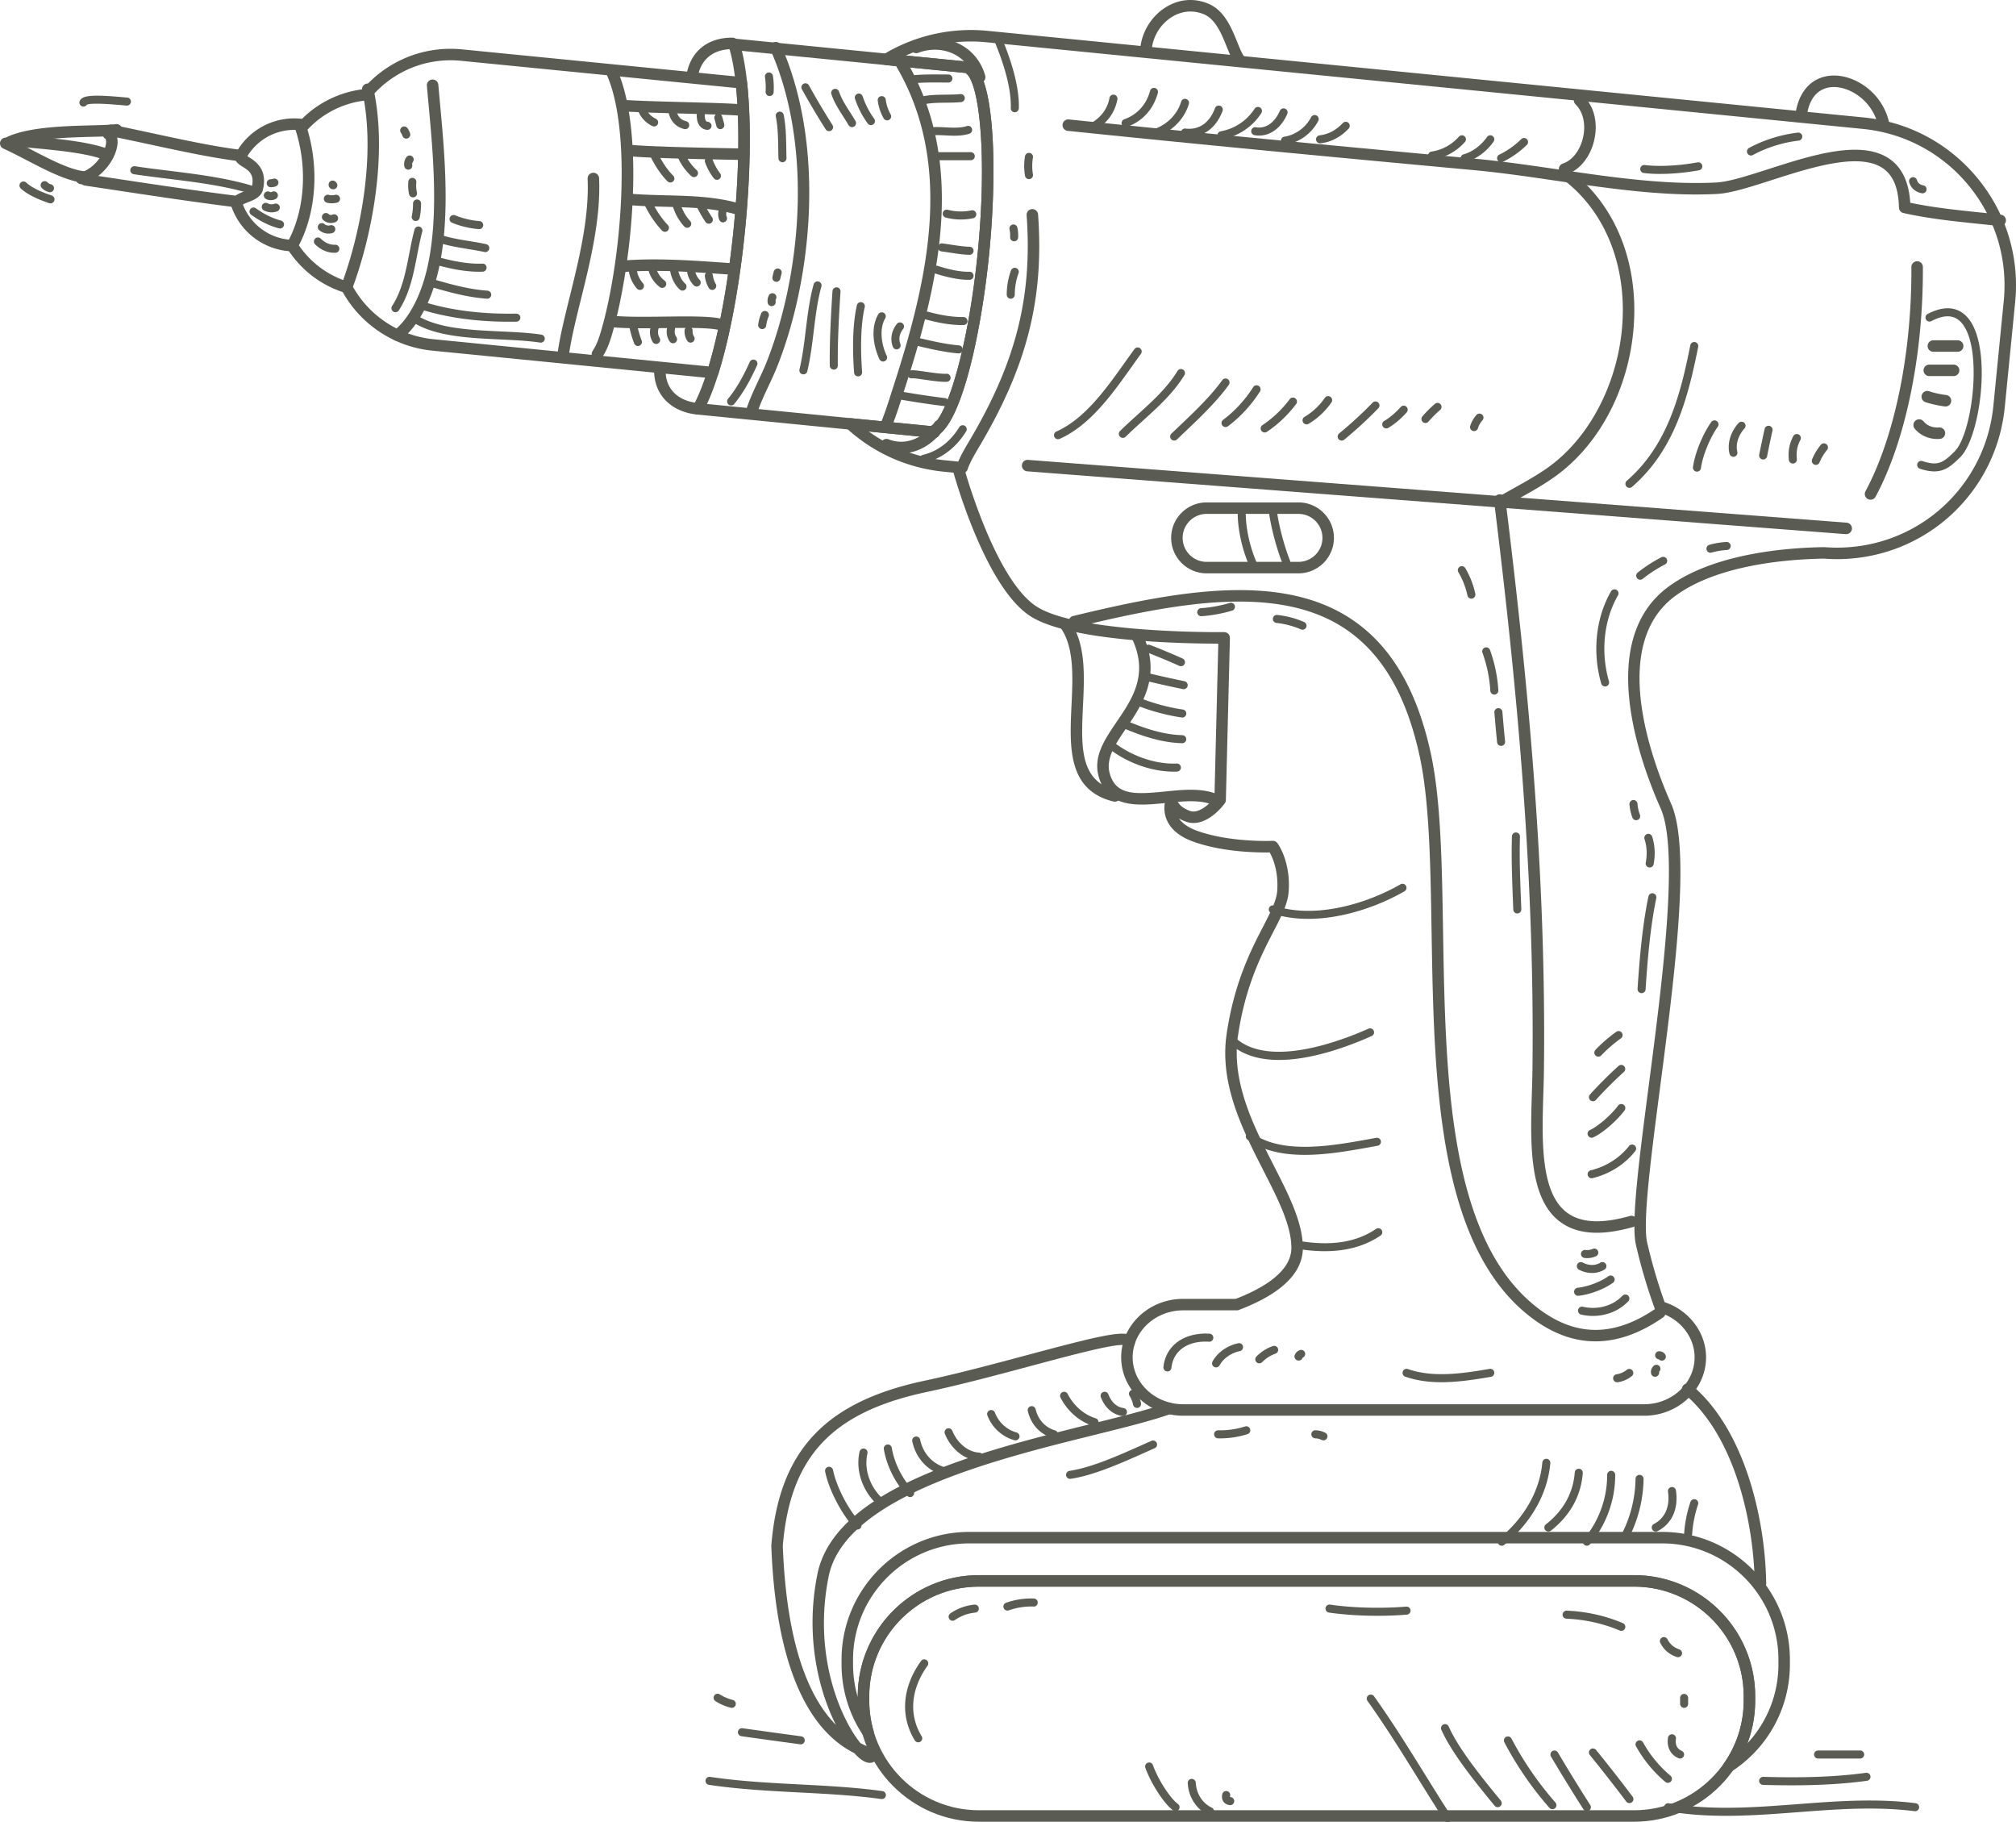 <svg version="1.1" id="Layer_1" xmlns="http://www.w3.org/2000/svg" x="0" y="0" width="437.071" height="394.978" viewBox="0 0 437.071 394.978" xml:space="preserve"><path fill="#5a5b52" d="M202.554 94.93a.997.997 0 0 1-.122-.006l-51.229-5.063a1.245 1.245 0 0 1-.96-1.855c3.686-6.471 7.147-21.588 8.819-38.513 1.674-16.925 1.238-32.429-1.109-39.496-.133-.4-.054-.84.21-1.169a1.238 1.238 0 0 1 1.095-.462l51.229 5.063c.595.059 1.05.527 1.115 1.098 4.229 4.798 4.475 24.039 2.854 40.441s-5.631 35.223-10.717 39.1a1.248 1.248 0 0 1-1.185.862zm-49.281-7.367 48.539 4.797c.059-.046.122-.088.189-.124 3.182-1.699 7.899-16.524 9.975-37.514 2.074-20.987.35-36.45-2.438-38.741a1.29 1.29 0 0 1-.162-.16l-48.539-4.796c1.988 7.969 2.279 22.769.704 38.713-1.575 15.944-4.759 30.4-8.268 37.825z"/><path fill="#5a5b52" d="M154.521 82.01c-.04 0-.082-.002-.123-.006l-60.671-5.998a25.086 25.086 0 0 1-19.428-12.7c-4.74-1.564-8.843-4.686-11.657-8.865a7.795 7.795 0 0 1-.26-.021c-5.524-.546-10.301-4.282-12.164-9.521-.73-2.052 1.446-2.906 2.615-3.364.54-.212 1.665-.652 1.742-.966.682-2.777-.666-3.612-1.971-4.42-.748-.464-2.307-1.429-1.441-3.005a14.405 14.405 0 0 1 14.059-7.412c.087.009.171.019.255.031a22.62 22.62 0 0 1 13.168-6.411c4.787-5.585 11.696-8.775 19.039-8.775.829 0 1.67.041 2.499.124l60.67 5.997a1.245 1.245 0 0 1 1.115 1.104c.92 8.508.769 19.851-.426 31.938-1.194 12.082-3.267 23.233-5.834 31.399a1.246 1.246 0 0 1-1.187.871zM52.66 44.324c1.604 4.197 5.488 7.175 9.971 7.617.197.021.389.024.579.029l.161.005c.413.014.793.229 1.014.58 2.591 4.099 6.544 7.126 11.129 8.522.315.096.579.313.735.604a22.601 22.601 0 0 0 17.723 11.847l59.657 5.897c2.351-7.831 4.32-18.659 5.434-29.933 1.133-11.449 1.317-22.196.531-30.419l-59.656-5.896a23 23 0 0 0-2.254-.112c-6.766 0-13.124 3.011-17.445 8.26a1.243 1.243 0 0 1-.839.447c-4.771.474-9.239 2.668-12.583 6.181a1.244 1.244 0 0 1-1.104.369l-.179-.03c-.186-.031-.371-.063-.561-.083a11.915 11.915 0 0 0-11.343 5.643c.097.062.197.124.286.179 1.36.843 4.191 2.597 3.077 7.131-.385 1.566-1.974 2.189-3.251 2.69-.34.133-.812.319-1.082.472zM356.438 306.875h-99.924c-7.412 0-13.442-5.682-13.442-12.667 0-6.983 6.03-12.666 13.442-12.666h11.391c5.557-2.137 12.067-5.768 12.067-11.056 0-4.884-2.945-10.653-6.063-16.76-4.482-8.781-9.563-18.732-7.98-29.545 1.637-11.184 5.277-18.229 7.936-23.372 1.61-3.117 2.883-5.579 3.036-7.726.306-4.277-1.002-7.184-1.632-8.311-.241.005-.537.008-.881.008-3.378 0-9.891-.298-15.549-2.295-2.963-1.046-4.932-2.623-5.85-4.688-1.116-2.51-.196-4.776-.156-4.872a1.246 1.246 0 0 1 2.395.48c.003.014.139 1.385 2.706 2.348.267.101.535.148.821.148 1.774 0 3.721-1.938 4.535-2.936l.836-33.452h-.101c-7.341 0-31.963-.426-40.583-5.912-9.051-5.76-15.431-26.632-16.723-31.148l-2.076-.205c-7.952-.785-15.26-4.052-21.133-9.445a1.245 1.245 0 0 1 .965-2.156l17.338 1.714c.059-.046.122-.088.189-.124 3.182-1.699 7.899-16.524 9.975-37.514 2.074-20.987.35-36.45-2.438-38.741a1.29 1.29 0 0 1-.162-.16l-17.335-1.714a1.245 1.245 0 0 1-.524-2.304 36.639 36.639 0 0 1 22.571-5.123l189.981 18.78c9.728.961 18.499 5.653 24.698 13.213 6.198 7.559 9.082 17.08 8.121 26.81l-2.247 22.723c-1.858 18.808-17.495 32.991-36.374 32.991h-.002c-.943 0-1.898-.037-2.841-.11-8.124.133-23.051 1.362-32.206 8.075-14.254 10.454-5.389 34.99-.916 45.056 4.342 9.769.763 37.242-2.396 61.48-1.96 15.043-3.811 29.252-2.801 33.63a116.275 116.275 0 0 0 3.785 12.932c5.323 1.766 8.985 6.593 8.985 11.948.003 6.984-6.026 12.666-13.438 12.666zm-99.924-22.843c-6.039 0-10.951 4.565-10.951 10.176s4.912 10.177 10.951 10.177h99.924c6.038 0 10.952-4.565 10.952-10.177 0-4.45-3.204-8.455-7.79-9.739a1.246 1.246 0 0 1-.834-.771 117.991 117.991 0 0 1-4.084-13.81c-1.11-4.814.682-18.575 2.758-34.51 2.961-22.73 6.646-51.021 2.59-60.149-4.719-10.615-13.996-36.551 1.719-48.074 9.734-7.138 25.291-8.426 33.697-8.558.044 0 .079.001.117.003.896.07 1.808.106 2.705.106 17.593.002 32.165-13.216 33.898-30.745l2.246-22.723c.896-9.067-1.791-17.94-7.568-24.985-5.776-7.044-13.951-11.417-23.018-12.313L213.845 9.159a34.144 34.144 0 0 0-17.444 2.877l14.086 1.393c.595.059 1.05.527 1.115 1.098 4.229 4.798 4.475 24.039 2.854 40.441s-5.631 35.223-10.717 39.1a1.233 1.233 0 0 1-.395.58c-.256.21-.586.312-.912.276l-14.097-1.394c4.849 3.502 10.501 5.642 16.553 6.239l2.924.289c.63.063 1.137.587 1.16 1.204.784 2.786 7.203 24.763 15.807 30.238 8.261 5.256 34.142 5.523 39.246 5.523.868 0 1.355-.007 1.36-.007.324.013.665.128.903.369.238.24.367.568.359.906l-.879 35.143a1.246 1.246 0 0 1-.237.702c-.317.435-3.198 4.254-6.777 4.255a4.802 4.802 0 0 1-1.695-.308 9.512 9.512 0 0 1-1.451-.679c.752 1.128 2.113 2.045 4.06 2.731 5.506 1.943 12.128 2.153 14.72 2.153.932 0 1.484-.025 1.5-.026.404-.019.807.166 1.055.496.119.159 2.909 3.962 2.442 10.5-.189 2.657-1.566 5.32-3.309 8.692-2.577 4.987-6.107 11.818-7.684 22.589-1.467 10.027 3.422 19.604 7.735 28.052 3.258 6.382 6.335 12.41 6.335 17.893 0 5.44-4.672 9.971-13.887 13.465-.141.053-.29.081-.441.081h-11.62z"/><path fill="#5a5b52" d="M400.265 115.785c-.032 0-.064 0-.097-.003l-177.472-13.618a1.244 1.244 0 1 1 .19-2.482l177.472 13.617a1.245 1.245 0 0 1-.093 2.486zM433.65 49.015a1.37 1.37 0 0 1-.143-.008c-1.558-.178-3.113-.34-4.667-.501-5.302-.552-10.782-1.123-16.174-2.331a1.246 1.246 0 0 1-.973-1.188c-.089-4.124-1.194-6.886-3.38-8.443-5.101-3.637-15.676-.242-24.17 2.486-4.77 1.531-8.888 2.854-11.891 3.011-11.221.587-23.275-1.171-34.927-2.873-6.206-.905-12.067-1.762-17.832-2.293-26.153-2.41-57.065-5.306-88.046-8.512a1.246 1.246 0 0 1 .257-2.478c30.969 3.206 61.872 6.102 88.017 8.511 5.831.537 11.999 1.438 17.964 2.309 11.532 1.685 23.461 3.421 34.437 2.851 2.681-.141 6.848-1.479 11.26-2.896 9.494-3.049 20.257-6.505 26.377-2.143 2.637 1.88 4.109 5.05 4.384 9.432 4.956 1.042 10.034 1.57 14.954 2.082 1.563.162 3.126.325 4.691.504a1.244 1.244 0 0 1-.138 2.48zM405.533 108.318a1.246 1.246 0 0 1-1.096-1.835c6.332-11.795 10.055-29.965 9.955-48.604a1.245 1.245 0 0 1 1.238-1.252h.007c.685 0 1.241.553 1.245 1.238.102 19.036-3.731 37.651-10.251 49.796a1.243 1.243 0 0 1-1.098.657zM424.424 76.25h-5.271a1.244 1.244 0 1 1 0-2.49h5.271a1.245 1.245 0 0 1 0 2.49zM423.545 81.521h-5.271a1.244 1.244 0 1 1 0-2.49h5.271a1.244 1.244 0 1 1 0 2.49zM421.79 88.11c-.052 0-.104-.002-.155-.009-1.391-.172-3.247-.587-4.228-.945a1.244 1.244 0 0 1-.742-1.597 1.243 1.243 0 0 1 1.597-.742c.803.293 2.487.665 3.679.813a1.245 1.245 0 0 1-.151 2.48zM420.015 95.158c-1.931 0-3.731-.812-4.898-2.229a1.245 1.245 0 1 1 1.922-1.583c.762.925 2.006 1.417 3.332 1.308a1.256 1.256 0 0 1 1.342 1.142 1.246 1.246 0 0 1-1.143 1.341 7.987 7.987 0 0 1-.555.021z"/><path fill="#5a5b52" d="M346.189 267.212c-3.305 0-6.007-.842-8.168-2.532-6.607-5.165-6.238-17.133-5.912-27.691.054-1.755.107-3.476.128-5.122.547-44.652-3.903-87.398-8.327-123.323a1.244 1.244 0 0 1 1.083-1.388c.685-.089 1.305.4 1.388 1.084 4.435 36.007 8.895 78.857 8.347 123.657a284.821 284.821 0 0 1-.129 5.168c-.308 9.968-.656 21.266 4.957 25.653 3.006 2.351 7.522 2.63 13.805.859a1.245 1.245 0 1 1 .677 2.397c-2.926.825-5.535 1.238-7.849 1.238z"/><path fill="#5a5b52" d="M345.906 290.749c-4.552.001-8.998-1.566-13.31-4.701-21.098-15.336-21.699-51.978-22.231-84.306-.238-14.517-.464-28.229-2.628-38.051-2.983-13.539-8.506-22.663-16.882-27.895-14.684-9.173-36.54-4.95-57.668.161a1.246 1.246 0 0 1-.585-2.421c21.643-5.234 44.069-9.536 59.572.147 8.974 5.604 14.859 15.245 17.994 29.472 2.219 10.066 2.446 23.899 2.687 38.545.522 31.745 1.113 67.727 21.205 82.332 8.002 5.817 16.205 5.646 25.078-.512a1.243 1.243 0 0 1 1.732.313 1.243 1.243 0 0 1-.312 1.732c-4.975 3.456-9.872 5.184-14.652 5.184z"/><path fill="#5a5b52" d="M263.645 174.65c-.171 0-.346-.036-.512-.11-2.783-1.258-6.616-.87-10.323-.493-5.918.599-12.625 1.277-14.604-5.673-1.243-4.365 1.25-8.032 3.889-11.914 3.442-5.063 7.001-10.3 3.295-18.103a1.245 1.245 0 0 1 2.249-1.069c4.319 9.092-.008 15.458-3.484 20.572-2.402 3.534-4.477 6.586-3.553 9.831 1.341 4.706 5.417 4.538 11.958 3.877 4.035-.407 8.207-.829 11.6.701a1.245 1.245 0 0 1-.515 2.381z"/><path fill="#5a5b52" d="M241.682 173.772a1.28 1.28 0 0 1-.298-.037c-9.953-2.447-9.509-11.813-9.079-20.87.287-6.077.586-12.361-2.203-16.549a1.246 1.246 0 1 1 2.074-1.38c3.241 4.868 2.924 11.567 2.617 18.046-.417 8.787-.776 16.377 7.187 18.335a1.245 1.245 0 0 1-.298 2.455zM150.019 17.973a1.246 1.246 0 0 1-1.235-1.424c.76-5.258 4.472-8.389 9.938-8.389h.089a1.245 1.245 0 0 1 1.237 1.253c-.004.686-.601 1.259-1.253 1.237-4.191-.01-6.968 2.253-7.546 6.254a1.247 1.247 0 0 1-1.23 1.069zM151.326 89.867c-.039 0-.08-.002-.121-.005-5.636-.545-9.321-4.214-9.389-9.35a1.245 1.245 0 0 1 1.229-1.262h.018c.68 0 1.235.547 1.244 1.229.052 3.896 2.72 6.478 7.139 6.902a1.245 1.245 0 0 1-.12 2.486zM162.903 90.602a1.245 1.245 0 0 1-1.187-1.626c.721-2.251 1.703-4.348 2.652-6.375.636-1.356 1.293-2.758 1.854-4.174 7.227-18.248 10.281-46.24.813-67.639a1.247 1.247 0 0 1 2.278-1.008c9.76 22.058 6.644 50.832-.774 69.562-.589 1.487-1.263 2.924-1.913 4.314-.959 2.046-1.864 3.979-2.536 6.078-.17.531-.66.868-1.187.868zM192.188 93.237a1.244 1.244 0 0 1-1.154-1.711c.883-2.192 1.577-4.376 2.313-6.688l.524-1.639c7.524-23.311 12.789-47.774.466-68.77a1.246 1.246 0 0 1 2.147-1.262c12.82 21.843 7.46 46.935-.243 70.797l-.521 1.629c-.718 2.254-1.459 4.584-2.377 6.862a1.245 1.245 0 0 1-1.155.782zM195.429 98.256a10.1 10.1 0 0 1-3.694-.712 1.244 1.244 0 1 1 .908-2.319c3.545 1.387 7.357-.017 9.953-3.662a1.245 1.245 0 0 1 2.029 1.444c-2.427 3.408-5.75 5.249-9.196 5.249zM212.395 17.974a1.245 1.245 0 0 1-1.198-.912c-.652-2.344-2.192-4.231-4.336-5.314-2.341-1.183-5.18-1.292-7.786-.299a1.244 1.244 0 1 1-.886-2.327c3.261-1.243 6.832-1.094 9.796.403 2.776 1.403 4.77 3.843 5.611 6.87a1.243 1.243 0 0 1-1.201 1.579zM208.588 102.608a1.245 1.245 0 0 1-1.178-1.645c.615-1.813 1.667-3.586 2.779-5.463 10.061-16.968 13.649-31.109 12.387-48.813a1.245 1.245 0 1 1 2.483-.177c1.303 18.254-2.385 32.815-12.728 50.26-1.045 1.762-2.032 3.426-2.563 4.992-.176.52-.661.846-1.18.846zM326.107 110.205c-.649 0-1.21-.359-1.52-.985a1.247 1.247 0 0 1 .488-1.627c1.05-.613 2.125-1.214 3.204-1.817 2.578-1.439 5.245-2.928 7.588-4.634 9.626-7.008 15.892-20.249 15.963-33.734.063-11.939-4.704-22.362-13.08-28.595a1.245 1.245 0 1 1 1.487-1.998c9.017 6.711 14.15 17.867 14.083 30.606-.076 14.469-6.585 28.161-16.987 35.733-2.464 1.795-5.197 3.32-7.84 4.796l-.48.269a1.245 1.245 0 0 1-1.187 1.417c-.091.006-.339.128-.486.201-.307.151-.652.322-1.064.36a1.619 1.619 0 0 1-.169.008z"/><path fill="#5a5b52" d="M339.202 37.888a1.246 1.246 0 0 1-.39-2.428c2.072-.683 3.757-2.856 4.396-5.672.644-2.838.013-5.59-1.647-7.184a1.246 1.246 0 0 1 1.725-1.796c2.322 2.228 3.2 5.791 2.351 9.531-.831 3.663-3.147 6.531-6.045 7.485-.13.042-.261.064-.39.064zM268.917 14.458c-.339 0-.678-.137-.923-.409-.814-.898-1.389-2.32-2.055-3.965-1.127-2.789-2.405-5.95-4.964-7.002-2.351-.967-4.844-.729-7.023.671-2.527 1.621-4.172 4.479-4.291 7.46-.027.687-.599 1.237-1.294 1.194a1.244 1.244 0 0 1-1.194-1.294c.151-3.78 2.233-7.404 5.435-9.458 2.886-1.85 6.193-2.161 9.315-.877 3.527 1.45 5.079 5.288 6.325 8.371.553 1.366 1.074 2.656 1.592 3.228a1.245 1.245 0 0 1-.923 2.081zM408.316 27.931a1.247 1.247 0 0 1-1.211-.96c-1.212-5.116-6.089-8.295-9.859-8.096-3.12.184-5.094 2.487-5.556 6.488a1.245 1.245 0 0 1-2.475-.286c.6-5.186 3.548-8.434 7.885-8.688 4.782-.297 10.88 3.467 12.428 10.009a1.244 1.244 0 0 1-1.212 1.533zM75.15 63.515a1.245 1.245 0 0 1-1.164-1.685c4.025-10.653 7.626-28.099 4.528-42.199a1.245 1.245 0 1 1 2.432-.534c3.215 14.634-.485 32.64-4.632 43.613a1.243 1.243 0 0 1-1.164.805zM63.623 53.994a1.245 1.245 0 0 1-1.1-1.828c3.647-6.906 4.179-16.293 1.387-24.496a1.245 1.245 0 0 1 2.357-.803c3.006 8.83 2.415 18.97-1.542 26.462a1.245 1.245 0 0 1-1.102.665zM51.479 44.963c-.051 0-.102-.003-.153-.009-8.6-1.054-18.826-2.6-27.85-3.964l-5.137-.774a1.246 1.246 0 0 1 .369-2.463l5.141.775c9.007 1.361 19.215 2.904 27.779 3.953a1.246 1.246 0 0 1-.149 2.482zM52.256 34.988c-.051 0-.102-.003-.152-.009-5.964-.729-12.57-2.151-19.564-3.657a755.737 755.737 0 0 0-8.721-1.841 1.246 1.246 0 1 1 .495-2.441c2.978.604 5.899 1.232 8.749 1.846 6.938 1.494 13.491 2.904 19.343 3.62a1.246 1.246 0 0 1-.15 2.482z"/><path fill="#5a5b52" d="M2.125 32.03a1.245 1.245 0 0 1-.52-2.378c4.645-2.129 12.577-2.335 18.369-2.485 2.183-.057 4.068-.105 5.113-.252.682-.097 1.31.38 1.405 1.061a1.244 1.244 0 0 1-1.061 1.405c-1.184.166-3.042.215-5.394.275-5.261.137-13.212.344-17.393 2.26a1.248 1.248 0 0 1-.519.114z"/><path fill="#5a5b52" d="M18.817 39.644h-.03c-3.705-.089-8.461-2.559-13.061-4.948-1.779-.924-3.461-1.797-4.99-2.482a1.245 1.245 0 1 1 1.019-2.272c1.595.714 3.307 1.603 5.119 2.544 4.146 2.153 8.845 4.594 11.974 4.668a1.246 1.246 0 0 1-.031 2.49z"/><path fill="#5a5b52" d="M17.646 39.937a1.245 1.245 0 0 1-.366-2.436c3.415-1.051 5.413-4.384 5.688-6.305.099-.691-.036-1.054-.15-1.131a1.245 1.245 0 1 1 1.372-2.078c.599.395 1.557 1.383 1.244 3.562-.445 3.11-3.343 7.077-7.421 8.331a1.21 1.21 0 0 1-.367.057z"/><path fill="#5a5b52" d="M22.917 34.666c-.141 0-.284-.024-.425-.076-3.94-1.431-10.101-2.01-15.535-2.52-1.22-.114-2.397-.225-3.498-.341a1.244 1.244 0 1 1 .26-2.476c1.093.114 2.261.225 3.471.338 5.584.524 11.912 1.118 16.152 2.658a1.247 1.247 0 0 1-.425 2.417zM86.175 73.908a1.245 1.245 0 0 1-.789-2.209c1.664-1.362 2.917-2.938 4.188-5.266 6.318-11.571 4.599-30.18 3.343-43.768-.13-1.413-.256-2.774-.368-4.074a1.245 1.245 0 1 1 2.482-.214c.111 1.294.236 2.65.367 4.058 1.285 13.908 3.045 32.954-3.638 45.192-1.434 2.626-2.868 4.42-4.796 5.998a1.24 1.24 0 0 1-.789.283zM129.516 78.009a1.245 1.245 0 0 1-1.039-1.93c.73-1.112 1.219-2.259 1.801-4.229 4.306-14.57 6.891-42.749 1.319-55.542a1.246 1.246 0 0 1 2.284-.994c6.023 13.83 3.105 42.625-1.214 57.241-.649 2.199-1.24 3.57-2.108 4.892a1.25 1.25 0 0 1-1.043.562z"/><path fill="#5a5b52" d="M122.197 77.423a1.245 1.245 0 0 1-1.232-1.433c.533-3.503 1.51-7.45 2.543-11.628 1.996-8.062 4.257-17.2 3.887-25.615a1.244 1.244 0 0 1 1.189-1.299 1.243 1.243 0 0 1 1.299 1.188c.386 8.775-1.922 18.099-3.957 26.324-1.02 4.121-1.982 8.014-2.499 11.403a1.246 1.246 0 0 1-1.23 1.06zM156.168 71.566c-.102 0-.204-.013-.307-.039-2.088-.527-7.032-.467-11.814-.41-3.857.049-7.847.096-10.822-.142a1.246 1.246 0 0 1 .198-2.483c2.859.229 6.792.179 10.594.135 5.17-.063 10.051-.122 12.456.485a1.245 1.245 0 0 1-.305 2.454zM158.804 59.558c-.028 0-.058 0-.087-.002l-1.813-.127c-6.901-.486-14.724-1.037-21.721-.461a1.241 1.241 0 0 1-1.344-1.139 1.244 1.244 0 0 1 1.139-1.343c7.187-.596 15.109-.034 22.102.457l1.809.127a1.246 1.246 0 0 1-.085 2.488zM159.39 46.38c-.105 0-.213-.014-.319-.042-4.759-1.256-9.594-1.382-14.713-1.515-2.405-.063-4.894-.127-7.428-.315a1.244 1.244 0 0 1-1.15-1.333 1.235 1.235 0 0 1 1.334-1.149c2.476.183 4.933.247 7.309.309 5.269.137 10.245.266 15.284 1.597.665.175 1.062.857.887 1.522a1.249 1.249 0 0 1-1.204.926zM161.279 34.684h-.035c-.341-.01-1.125-.024-2.221-.045-5.343-.101-17.855-.337-22.555-.763a1.246 1.246 0 1 1 .225-2.48c4.61.417 17.061.652 22.377.752 1.105.021 1.898.036 2.242.045a1.247 1.247 0 0 1-.033 2.491zM161.177 25.163a1.21 1.21 0 0 1-.198-.016c-1.354-.216-7.097-.373-12.649-.523-4.821-.132-9.807-.267-12.702-.456a1.245 1.245 0 0 1-1.162-1.323 1.256 1.256 0 0 1 1.323-1.161c2.85.186 7.811.32 12.608.451 6.148.167 11.458.312 12.975.554a1.246 1.246 0 0 1-.195 2.474zM281.51 124.278h-19.914c-4.239 0-7.688-3.448-7.688-7.688s3.449-7.688 7.688-7.688h19.914c4.239 0 7.688 3.448 7.688 7.688s-3.449 7.688-7.688 7.688zm-19.914-12.885c-2.866 0-5.197 2.332-5.197 5.198s2.331 5.198 5.197 5.198h19.914c2.865 0 5.197-2.332 5.197-5.198s-2.332-5.198-5.197-5.198h-19.914zM188.582 382.114c-.433 0-.965-.136-1.596-.533-.523-.33-1.124-.859-1.766-1.571-2.444-1.223-5.865-3.533-9.041-8.291-5.332-7.986-8.346-20.305-8.957-36.61-.002-.049 0-.098.004-.147 1.655-20.42 11.583-31.089 33.196-35.674 7.158-1.52 15.227-3.68 22.346-5.585 15.84-4.242 21.095-5.488 22.725-4.031.434.388.631.946.542 1.532a1.245 1.245 0 0 1-2.354.354c-2.27-.288-11.808 2.286-20.27 4.551-7.147 1.914-15.25 4.084-22.473 5.616-20.585 4.366-29.637 14.036-31.226 33.365.712 18.749 4.575 31.742 11.512 38.802-3.681-7.337-6.737-19.056-4.022-32.631 3.766-18.83 35.869-26.789 59.311-32.601 6.746-1.672 12.573-3.117 16.568-4.553a1.246 1.246 0 0 1 .843 2.344c-4.114 1.479-9.999 2.938-16.812 4.627-21.509 5.332-54.013 13.391-57.469 30.672-3.539 17.698 3.047 31.37 6.911 36.097.616.316 1.247.6 1.896.852 1.007.389 1.802.697 1.929 1.615.043.314.015.921-.667 1.431a1.867 1.867 0 0 1-1.13.369z"/><path fill="#5a5b52" d="M354.282 394.878H212.211c-14.473 0-26.246-11.772-26.246-26.245v-.956c0-14.472 11.773-26.245 26.246-26.245h142.071c14.473 0 26.245 11.773 26.245 26.245v.956c0 14.472-11.772 26.245-26.245 26.245zm-142.071-50.957c-13.1 0-23.756 10.657-23.756 23.756v.956c0 13.099 10.656 23.756 23.756 23.756h142.071c13.099 0 23.756-10.657 23.756-23.756v-.956c0-13.099-10.657-23.756-23.756-23.756H212.211z"/><path fill="#5a5b52" d="M374.813 384.138a1.245 1.245 0 0 1-1.023-1.956 23.602 23.602 0 0 0 4.248-13.549v-.956c0-13.099-10.657-23.756-23.756-23.756H212.211c-13.1 0-23.756 10.657-23.756 23.756v.956c0 2.12.286 4.235.85 6.293.076.16.118.34.118.528 0 .693-.558 1.222-1.263 1.245-.404 0-.797-.197-1.035-.552a27.555 27.555 0 0 1-4.675-15.396v-1.011c0-15.264 12.419-27.683 27.683-27.683h150.238c15.265 0 27.683 12.419 27.683 27.683v1.011c0 9.377-4.695 18.044-12.561 23.184a1.234 1.234 0 0 1-.68.203zm-162.602-42.706h142.071c14.473 0 26.245 11.773 26.245 26.245v.956c0 3.19-.569 6.309-1.674 9.238a25.106 25.106 0 0 0 6.711-17.119v-1.011c0-13.892-11.302-25.192-25.193-25.192H210.133c-13.891 0-25.192 11.301-25.192 25.192v1.011c0 2.437.348 4.834 1.024 7.13v-.205c0-14.472 11.773-26.245 26.246-26.245z"/><path fill="#5a5b52" d="M381.667 344.507a1.245 1.245 0 0 1-1.245-1.229c-.177-13.275-4.308-32.039-15.365-41.229a1.246 1.246 0 0 1 1.593-1.915c11.708 9.731 16.079 29.307 16.263 43.112a1.245 1.245 0 0 1-1.229 1.262l-.017-.001zM60.696 49.521a.885.885 0 0 1-.22-.028c-2.011-.521-4.029-1.503-6-2.918a.872.872 0 1 1 1.017-1.416c1.796 1.288 3.619 2.179 5.422 2.647a.87.87 0 0 1-.219 1.715zM58.896 46.027a3.658 3.658 0 0 1-1.677-.412.872.872 0 0 1 .804-1.548 1.818 1.818 0 0 0 1.485.105.872.872 0 0 1 .618 1.63c-.395.15-.812.225-1.23.225zM58.69 43.387c-.398 0-.785-.101-1.099-.299a.86.86 0 0 1-.263-1.184.884.884 0 0 1 1.198-.287c.06.033.273.052.453-.041a.871.871 0 1 1 .795 1.552 2.386 2.386 0 0 1-1.084.259zM58.646 40.588a.873.873 0 0 1 0-1.743c.199 0 .405-.034.596-.1a.872.872 0 0 1 .564 1.649 3.552 3.552 0 0 1-1.16.194zM72.48 54.798c-1.503 0-3.021-.675-4.206-1.877a.873.873 0 0 1 1.242-1.223c.904.919 2.043 1.404 3.14 1.353a.87.87 0 1 1 .094 1.74 4.84 4.84 0 0 1-.27.007zM71.214 50.636c-.721 0-1.44-.257-2.005-.738a.872.872 0 0 1 1.131-1.328c.334.284.826.396 1.229.27a.87.87 0 0 1 1.089.577.87.87 0 0 1-.576 1.089 2.96 2.96 0 0 1-.868.13zM71.741 48.338a2.453 2.453 0 0 1-1.684-.664.871.871 0 0 1 1.19-1.272c.218.203.526.249.83.124a.872.872 0 1 1 .664 1.612 2.64 2.64 0 0 1-1 .2zM71.929 44.063c-.467 0-.914-.062-1.188-.182a.871.871 0 0 1 .681-1.604c.188.052.829.07 1.188-.031a.869.869 0 0 1 1.077.6.87.87 0 0 1-.6 1.076 4.37 4.37 0 0 1-1.158.141zM72.234 41.029a.98.98 0 0 1-.707-.287.99.99 0 0 1-.277-.825.862.862 0 0 1 .959-.774.87.87 0 0 1 .594.327.872.872 0 0 1-.45 1.554c-.04.002-.08.005-.119.005zM85.734 67.677a.873.873 0 0 1-.73-1.349c2.163-3.311 2.96-7.414 3.731-11.384.335-1.726.681-3.508 1.136-5.203a.87.87 0 1 1 1.683.451c-.438 1.636-.779 3.389-1.108 5.084-.803 4.134-1.633 8.408-3.982 12.006a.869.869 0 0 1-.73.395zM90.129 47.909a.872.872 0 0 1-.855-1.048c.188-.911.277-1.811.274-2.749a.874.874 0 0 1 .87-.875h.002c.48 0 .87.389.872.869.002 1.061-.1 2.076-.312 3.107a.87.87 0 0 1-.851.696zM89.541 42.784a.871.871 0 0 1-.848-.673 8.884 8.884 0 0 1-.165-2.773.881.881 0 0 1 .954-.781.872.872 0 0 1 .781.953 7.048 7.048 0 0 0 .127 2.205.872.872 0 0 1-.849 1.069zM88.517 36.781a.873.873 0 0 1-.858-.723 2.565 2.565 0 0 1 .443-1.975.872.872 0 1 1 1.417 1.016.82.82 0 0 0-.143.661.871.871 0 0 1-.859 1.021zM88.078 30.045a.87.87 0 0 1-.828-.601 2.49 2.49 0 0 0-.324-.648.872.872 0 1 1 1.427-1.002c.237.34.425.712.554 1.108a.873.873 0 0 1-.829 1.143zM117.219 74.267a.865.865 0 0 1-.134-.011c-2.519-.386-5.45-.523-8.554-.669-6.783-.317-13.797-.646-18.7-3.541a.872.872 0 1 1 .886-1.501c4.53 2.675 11.325 2.993 17.896 3.301 3.15.147 6.127.287 8.736.688a.87.87 0 0 1-.13 1.733zM110.53 69.739c-7.053 0-13.247-.834-18.897-2.538a.872.872 0 0 1 .504-1.67c5.854 1.767 12.33 2.579 19.795 2.453.482.011.878.377.886.857a.874.874 0 0 1-.858.886c-.481.008-.958.012-1.43.012zM105.65 64.749l-.06-.002c-4.087-.277-8.03-1.352-12.046-2.522a.871.871 0 0 1-.593-1.08.867.867 0 0 1 1.081-.593c3.92 1.143 7.763 2.19 11.675 2.455a.873.873 0 0 1-.057 1.742zM103.918 58.903c-3.281 0-6.448-.718-8.887-1.358a.871.871 0 1 1 .443-1.685c2.506.66 5.804 1.402 9.12 1.289.503-.039.885.361.9.842a.87.87 0 0 1-.841.9c-.245.008-.49.012-.735.012zM105.211 54.646a.842.842 0 0 1-.186-.021c-1.165-.254-2.393-.454-3.58-.649-2.158-.354-4.39-.72-6.473-1.427a.87.87 0 0 1-.545-1.105.868.868 0 0 1 1.105-.545c1.946.661 4.106 1.015 6.194 1.357 1.209.198 2.459.402 3.668.666a.87.87 0 0 1 .666 1.037.869.869 0 0 1-.849.687zM103.894 49.666c-.023 0-.046 0-.069-.002-2-.158-3.96-.622-5.824-1.38a.87.87 0 0 1-.479-1.135.87.87 0 0 1 1.136-.479 17.83 17.83 0 0 0 5.305 1.256.873.873 0 0 1 .801.938.875.875 0 0 1-.87.802zM138.303 74.999a.87.87 0 0 1-.813-.558 22.777 22.777 0 0 1-1.065-3.655.87.87 0 1 1 1.708-.346 20.97 20.97 0 0 0 .984 3.374.872.872 0 0 1-.814 1.185zM142.258 74.56a.871.871 0 0 1-.747-.42c-.64-1.057-.772-2.303-.375-3.508a.872.872 0 1 1 1.656.548c-.235.713-.16 1.443.211 2.057a.872.872 0 0 1-.745 1.323zM145.918 74.413a.87.87 0 0 1-.709-.363c-.605-.842-.813-1.917-.585-3.026a.877.877 0 0 1 1.029-.678.872.872 0 0 1 .678 1.029c-.091.443-.114 1.091.294 1.657a.873.873 0 0 1-.707 1.381zM149.725 74.268a.871.871 0 0 1-.728-.392c-.421-.637-.633-1.473-.582-2.292.03-.48.453-.829.924-.815.48.03.846.443.816.924-.027.442.083.9.296 1.223a.872.872 0 0 1-.726 1.352zM138.742 62.846c-.24 0-.48-.1-.653-.294a7.475 7.475 0 0 1-1.826-4.314.872.872 0 0 1 1.737-.142 5.714 5.714 0 0 0 1.396 3.302.872.872 0 0 1-.654 1.448zM143.573 62.406a.872.872 0 0 1-.524-.176 6.79 6.79 0 0 1-2.52-3.866.872.872 0 0 1 1.697-.397 5.038 5.038 0 0 0 1.873 2.871.872.872 0 0 1-.526 1.568zM147.967 62.991a.86.86 0 0 1-.577-.219c-1.233-1.09-2.074-2.946-2.196-4.843a.873.873 0 0 1 .814-.926.884.884 0 0 1 .926.814c.092 1.432.725 2.864 1.611 3.648a.872.872 0 0 1-.578 1.526zM151.042 62.113a.866.866 0 0 1-.609-.249c-.663-.649-1.178-1.605-1.411-2.624a.871.871 0 1 1 1.698-.39c.159.691.508 1.353.932 1.768a.871.871 0 0 1-.61 1.495zM154.411 62.846a.87.87 0 0 1-.755-.434 6.784 6.784 0 0 1-.843-2.523.87.87 0 1 1 1.729-.223 5.04 5.04 0 0 0 .622 1.87.87.87 0 0 1-.753 1.31zM144.16 50.252a.876.876 0 0 1-.634-.272c-1.482-1.566-2.765-3.464-3.813-5.638a.87.87 0 1 1 1.571-.757c.969 2.012 2.149 3.761 3.508 5.196a.872.872 0 0 1-.632 1.471zM148.992 49.374a.872.872 0 0 1-.643-.283 11.08 11.08 0 0 1-2.543-4.61.872.872 0 1 1 1.684-.448 9.48 9.48 0 0 0 2.144 3.881.871.871 0 0 1-.642 1.46zM153.679 48.495a.871.871 0 0 1-.722-.382 25.45 25.45 0 0 1-2.123-3.79.871.871 0 0 1 1.588-.719 23.793 23.793 0 0 0 1.977 3.53.872.872 0 0 1-.72 1.361zM156.753 48.203a.872.872 0 0 1-.802-.53 3.269 3.269 0 0 1-.204-1.803.871.871 0 1 1 1.719.286c-.048.291-.017.586.088.832a.874.874 0 0 1-.801 1.215zM145.331 39.563a.864.864 0 0 1-.616-.256c-1.4-1.401-2.652-3.25-3.827-5.65a.872.872 0 0 1 1.566-.767c1.089 2.226 2.232 3.922 3.494 5.186a.87.87 0 0 1-.617 1.487zM150.456 38.392a.864.864 0 0 1-.584-.226 12.104 12.104 0 0 1-3.002-4.262.87.87 0 1 1 1.608-.676 10.385 10.385 0 0 0 2.563 3.646.872.872 0 0 1-.585 1.518zM155.436 38.978a.866.866 0 0 1-.691-.34 12.644 12.644 0 0 1-1.887-3.459.871.871 0 0 1 1.64-.589 10.943 10.943 0 0 0 1.628 2.984.873.873 0 0 1-.69 1.404zM141.816 27.409a.86.86 0 0 1-.371-.083 6.088 6.088 0 0 1-3.069-3.236.872.872 0 1 1 1.611-.667 4.374 4.374 0 0 0 2.202 2.326.871.871 0 0 1-.373 1.66zM148.554 27.995a.923.923 0 0 1-.201-.022c-1.845-.436-3.066-1.772-3.438-3.764a.873.873 0 0 1 .696-1.018.877.877 0 0 1 1.017.697c.245 1.309.96 2.112 2.126 2.387a.872.872 0 0 1-.2 1.72zM153.386 28.143l-.042-.001c-.536-.025-2.286-.331-2.295-3.212a.873.873 0 0 1 .869-.874h.003c.479 0 .87.389.871.869.003.66.113 1.451.634 1.475a.872.872 0 0 1-.04 1.743zM156.166 27.995a.872.872 0 0 1-.845-.661 34.292 34.292 0 0 0-.429-1.571.871.871 0 1 1 1.671-.498c.163.549.314 1.102.45 1.649a.874.874 0 0 1-.847 1.081zM158.51 87.885a.87.87 0 0 1-.674-1.424c2.15-2.626 3.648-5.659 4.712-8.008a.87.87 0 0 1 1.154-.434.87.87 0 0 1 .434 1.152c-1.107 2.446-2.672 5.61-4.951 8.394a.87.87 0 0 1-.675.32zM165.247 71.338a.872.872 0 0 1-.867-.978 9.369 9.369 0 0 1 .647-2.428.874.874 0 0 1 1.142-.467.875.875 0 0 1 .467 1.142 7.433 7.433 0 0 0-.524 1.965.873.873 0 0 1-.865.766zM167.294 66.36a.872.872 0 0 1-.861-.747c-.077-.532 0-1.061.224-1.526a.872.872 0 1 1 1.571.753.886.886 0 0 0-.069.523.87.87 0 0 1-.865.997zM168.321 61.089a.872.872 0 0 1-.854-1.055c.087-.403.192-.825.308-1.229a.872.872 0 0 1 1.676.478c-.104.365-.2.75-.278 1.115a.872.872 0 0 1-.852.691zM169.638 35.17a.871.871 0 0 1-.87-.846c-.02-.653-.029-1.31-.04-1.969-.037-2.349-.075-4.778-.53-7.116a.87.87 0 1 1 1.71-.332c.484 2.488.523 4.996.563 7.421.01.651.02 1.3.039 1.944a.872.872 0 0 1-.846.897l-.026.001zM166.857 20.82l-.054-.002a.87.87 0 0 1-.817-.922 15.333 15.333 0 0 0-.139-3.185.873.873 0 0 1 .732-.993.881.881 0 0 1 .992.731c.172 1.143.226 2.37.154 3.551a.87.87 0 0 1-.868.82zM174.179 81.149a.87.87 0 0 1-.849-1.073c.653-2.75 1.015-5.697 1.364-8.549.408-3.328.831-6.769 1.72-9.936a.873.873 0 0 1 1.679.471c-.854 3.039-1.268 6.413-1.668 9.677-.355 2.897-.723 5.895-1.398 8.738a.873.873 0 0 1-.848.672zM180.767 80.124a.873.873 0 0 1-.872-.861c-.063-5.32.262-11.162.588-16.174.031-.48.458-.83.927-.813.48.031.845.446.813.927-.324 4.979-.648 10.778-.584 16.04a.873.873 0 0 1-.861.882l-.011-.001zM186.037 81.588a.871.871 0 0 1-.868-.807c-.306-4.122-.449-10.003.605-14.609a.868.868 0 0 1 1.044-.654.87.87 0 0 1 .655 1.044c-1.006 4.394-.863 10.088-.566 14.091a.873.873 0 0 1-.805.934l-.065.001zM191.457 78.366a.87.87 0 0 1-.787-.496c-1.23-2.582-2.037-6.683-.26-9.744a.87.87 0 1 1 1.506.875c-1.344 2.315-.805 5.747.326 8.119a.871.871 0 0 1-.785 1.246zM194.385 75.731a.87.87 0 0 1-.813-.559c-.629-1.628-.307-3.48.862-4.954a.871.871 0 1 1 1.367 1.082c-.793 1-1.013 2.183-.603 3.244a.873.873 0 0 1-.813 1.187zM179.743 28.435a.873.873 0 0 1-.737-.403 165.925 165.925 0 0 1-5.152-8.686.874.874 0 0 1 .343-1.186.875.875 0 0 1 1.184.343 162.294 162.294 0 0 0 5.098 8.593.872.872 0 0 1-.736 1.339zM184.722 27.557a.87.87 0 0 1-.755-.436 52.24 52.24 0 0 0-1.181-1.907c-.967-1.515-1.967-3.079-2.554-4.843a.873.873 0 0 1 1.655-.551c.519 1.559 1.418 2.966 2.368 4.455.416.649.832 1.303 1.22 1.973a.87.87 0 0 1-.317 1.19.855.855 0 0 1-.436.119zM188.821 27.117a.87.87 0 0 1-.705-.358 19.686 19.686 0 0 1-2.759-5.362.873.873 0 0 1 1.655-.552 17.907 17.907 0 0 0 2.514 4.888.872.872 0 0 1-.705 1.384zM192.336 26.092a.872.872 0 0 1-.76-.442 10.562 10.562 0 0 1-1.277-3.829.872.872 0 0 1 1.729-.23 8.834 8.834 0 0 0 1.066 3.2.872.872 0 0 1-.758 1.301zM204.782 88.031a.765.765 0 0 1-.106-.007 186.96 186.96 0 0 1-10.596-1.618.873.873 0 0 1 .317-1.715c3.264.602 7.185 1.2 10.49 1.602a.873.873 0 0 1-.105 1.738zM204.91 82.767c-1.233 0-2.981-.252-4.54-.476-.985-.142-2.203-.324-2.536-.293a.873.873 0 0 1-.534-1.658c.437-.164 1.059-.099 3.318.226 1.556.224 3.491.506 4.562.451.48-.05.889.349.912.831a.873.873 0 0 1-.83.911 7.94 7.94 0 0 1-.352.008zM207.857 76.609a.965.965 0 0 1-.076-.003c-3.17-.274-6.312-1.024-9.35-1.749l-.734-.175a.872.872 0 0 1 .404-1.696l.735.175c2.977.71 6.054 1.444 9.096 1.707a.873.873 0 0 1-.075 1.741zM208.572 70.462c-2.896 0-5.689-.639-7.821-1.203a.871.871 0 0 1 .446-1.684c2.102.556 4.87 1.189 7.67 1.142.453.006.877.375.886.857a.873.873 0 0 1-.856.887l-.325.001zM209.939 60.653c-2.418 0-5.222-.734-7.182-1.364a.871.871 0 1 1 .533-1.659c1.908.613 4.655 1.346 6.888 1.276a.872.872 0 1 1 .043 1.744l-.282.003zM210.199 55.231h-.011c-1.31-.018-2.801-.246-4.242-.469a81.414 81.414 0 0 0-1.861-.271.871.871 0 1 1 .222-1.73c.617.079 1.259.178 1.904.277 1.383.213 2.813.433 4 .448a.872.872 0 0 1-.012 1.745zM208.309 47.582a12.77 12.77 0 0 1-3.314-.435.872.872 0 0 1 .452-1.683c1.648.443 3.48.492 5.157.136a.872.872 0 1 1 .362 1.706 12.9 12.9 0 0 1-2.657.276zM210.492 34.731h-7.175a.873.873 0 0 1 0-1.743h7.175a.872.872 0 0 1 0 1.743zM206.925 29.415c-.663 0-1.327-.034-1.982-.067-.923-.046-1.794-.091-2.592-.036a.88.88 0 0 1-.928-.811.873.873 0 0 1 .811-.93c.9-.059 1.864-.013 2.797.036 1.589.08 3.233.162 4.604-.286a.872.872 0 0 1 .543 1.657c-1.049.343-2.149.437-3.253.437zM200.388 22.577a.871.871 0 0 1-.163-1.728c1.57-.3 3.229-.316 4.831-.333 1.104-.011 2.146-.022 3.157-.117a.87.87 0 1 1 .164 1.734c-1.084.104-2.212.114-3.303.126-1.527.016-3.105.032-4.522.302a.851.851 0 0 1-.164.016zM198.191 18.039a.873.873 0 0 1-.867-.79.87.87 0 0 1 .785-.949c1.979-.188 4.161-.174 6.273-.158l1.279.007a.873.873 0 0 1-.002 1.743h-.003l-1.286-.007c-2.068-.017-4.206-.029-6.097.149a.737.737 0 0 1-.082.005zM200.241 100.331a.873.873 0 0 1-.196-1.722c3.202-.736 6.022-2.883 7.944-6.046a.872.872 0 0 1 1.489.906c-2.167 3.566-5.379 5.995-9.042 6.839a.806.806 0 0 1-.195.023zM219.131 64.749a.872.872 0 0 1-.871-.871 15.441 15.441 0 0 1 .931-5.276.872.872 0 0 1 1.639.594 13.672 13.672 0 0 0-.827 4.681c0 .481-.39.872-.872.872zM219.864 52.302l-.054-.001a.872.872 0 0 1-.817-.924 6.06 6.06 0 0 0-.128-1.663.87.87 0 0 1 .666-1.038.87.87 0 0 1 1.037.665c.153.702.209 1.423.165 2.143a.871.871 0 0 1-.869.818zM223.084 38.831a.872.872 0 0 1-.858-.725 12.68 12.68 0 0 1 0-4.249.871.871 0 1 1 1.718.297 10.923 10.923 0 0 0 0 3.657.87.87 0 0 1-.86 1.02zM220.01 24.335l-.029-.001a.872.872 0 0 1-.842-.9c.154-4.574-1.79-10.29-3.448-14.279a.872.872 0 0 1 1.611-.669c1.725 4.149 3.745 10.121 3.58 15.007a.873.873 0 0 1-.872.842zM271.846 123.613a.871.871 0 0 1-.794-.512c-1.629-3.584-2.618-7.763-2.713-11.467a.873.873 0 0 1 .849-.895c.445.014.881.368.894.85.09 3.479 1.021 7.411 2.558 10.791a.871.871 0 0 1-.794 1.233zM278.875 122.734a.873.873 0 0 1-.812-.55c-1.331-3.354-2.529-7.91-2.982-11.337a.871.871 0 1 1 1.729-.228c.437 3.299 1.592 7.688 2.875 10.921a.873.873 0 0 1-.81 1.194zM254.449 167.264c-4.678 0-9.931-1.835-13.886-4.881a.872.872 0 1 1 1.065-1.382c3.854 2.97 9.018 4.702 13.487 4.505a.862.862 0 0 1 .908.834.871.871 0 0 1-.833.908c-.246.011-.493.016-.741.016zM256.324 161.099h-.022c-4.933-.128-9.595-1.885-13.504-3.586a.871.871 0 1 1 .696-1.599c3.755 1.636 8.22 3.323 12.853 3.442a.872.872 0 0 1-.023 1.743zM256.325 155.535a.773.773 0 0 1-.126-.01c-3.31-.479-7.096-1.513-9.881-2.695a.873.873 0 0 1 .683-1.605c2.656 1.129 6.276 2.115 9.448 2.575a.87.87 0 0 1 .737.987.87.87 0 0 1-.861.748zM256.617 149.385a.891.891 0 0 1-.176-.018c-2.64-.542-5.31-1.135-7.935-1.764a.871.871 0 1 1 .406-1.696 242.98 242.98 0 0 0 7.879 1.751.872.872 0 0 1-.174 1.727zM256.031 144.406a.86.86 0 0 1-.355-.076 151.53 151.53 0 0 0-6.988-2.911.87.87 0 1 1 .63-1.625c2.357.912 4.735 1.902 7.069 2.944a.871.871 0 0 1-.356 1.668zM260.423 133.57a.872.872 0 0 1-.059-1.741 28.892 28.892 0 0 0 6.255-1.139.87.87 0 1 1 .498 1.671 30.736 30.736 0 0 1-6.632 1.206c-.021.003-.042.003-.062.003zM282.388 136.499a.878.878 0 0 1-.347-.072 18.104 18.104 0 0 0-5.31-1.397.87.87 0 0 1-.774-.958.865.865 0 0 1 .959-.775c2.017.215 3.975.729 5.82 1.531a.871.871 0 0 1-.348 1.671zM353.26 105.749a.872.872 0 0 1-.571-1.53c8.83-7.654 11.646-18.713 13.773-29.384a.866.866 0 0 1 1.025-.684.871.871 0 0 1 .684 1.025c-2.186 10.967-5.094 22.345-14.341 30.359a.863.863 0 0 1-.57.214zM367.903 102.234a.87.87 0 0 1-.864-.989c.408-2.988 2.073-7.092 3.959-9.758a.871.871 0 0 1 1.423 1.008c-1.715 2.424-3.286 6.287-3.654 8.985a.873.873 0 0 1-.864.754zM375.809 99.013a.871.871 0 0 1-.845-.66c-.542-2.175.208-4.725 1.957-6.653a.875.875 0 0 1 1.232-.061.875.875 0 0 1 .06 1.232c-1.364 1.503-1.961 3.441-1.558 5.06a.873.873 0 0 1-.846 1.082zM382.253 99.599a.872.872 0 0 1-.856-1.042c.365-1.83.771-3.761 1.175-5.582a.87.87 0 1 1 1.702.377c-.4 1.81-.805 3.728-1.167 5.547a.872.872 0 0 1-.854.7zM388.694 100.478a.872.872 0 0 1-.865-.771c-.217-1.852.112-3.601.978-5.201a.873.873 0 0 1 1.535.829c-.702 1.296-.957 2.66-.78 4.17a.871.871 0 0 1-.868.973zM393.674 100.771a.87.87 0 0 1-.808-1.196 11.939 11.939 0 0 1 1.896-3.162.871.871 0 1 1 1.34 1.115c-.681.82-1.24 1.752-1.618 2.694a.874.874 0 0 1-.81.549zM229.382 95.206a.871.871 0 0 1-.356-1.668c6.146-2.738 10.791-9.271 14.89-15.035.692-.974 1.371-1.927 2.04-2.841a.872.872 0 0 1 1.407 1.03c-.664.908-1.338 1.855-2.025 2.822-4.229 5.946-9.021 12.685-15.601 15.617a.868.868 0 0 1-.355.075zM243.438 94.913a.87.87 0 0 1-.611-1.493c1.218-1.198 2.509-2.368 3.758-3.498 3.189-2.887 6.488-5.872 8.701-9.513a.871.871 0 0 1 1.49.906c-2.346 3.856-5.739 6.929-9.021 9.898-1.235 1.119-2.513 2.275-3.705 3.448a.868.868 0 0 1-.612.252zM254.566 95.499a.87.87 0 0 1-.605-1.498c.523-.507 1.099-1.053 1.71-1.633 3.049-2.896 6.843-6.498 9.315-9.961a.87.87 0 1 1 1.419 1.012c-2.569 3.6-6.432 7.267-9.534 10.213-.607.575-1.179 1.119-1.698 1.621a.87.87 0 0 1-.607.246zM265.696 92.57a.872.872 0 0 1-.52-1.572c2.505-1.861 4.819-4.377 6.517-7.086a.872.872 0 0 1 1.477.927c-1.811 2.888-4.279 5.572-6.954 7.56a.868.868 0 0 1-.52.171zM274.189 93.741a.87.87 0 0 1-.482-1.599c2.199-1.451 4.306-3.457 5.93-5.649a.873.873 0 0 1 1.401 1.038c-1.742 2.352-4.005 4.506-6.37 6.066a.86.86 0 0 1-.479.144zM283.268 91.984a.87.87 0 0 1-.441-1.623c1.695-.995 3.261-2.463 4.407-4.135a.872.872 0 0 1 1.438.986c-1.289 1.879-3.052 3.53-4.963 4.651a.858.858 0 0 1-.441.121zM290.881 95.499a.87.87 0 0 1-.551-1.547 86.473 86.473 0 0 0 7.246-6.667.87.87 0 1 1 1.253 1.211 88.773 88.773 0 0 1-7.397 6.806.862.862 0 0 1-.551.197zM300.546 92.863a.868.868 0 0 1-.755-.436.87.87 0 0 1 .317-1.19c1.177-.683 2.551-1.847 3.586-3.039a.872.872 0 0 1 1.315 1.142c-1.169 1.349-2.675 2.621-4.027 3.404a.855.855 0 0 1-.436.119zM309.038 91.692a.873.873 0 0 1-.658-1.442c.85-.982 1.74-1.873 2.724-2.725a.872.872 0 0 1 1.141 1.318 24.905 24.905 0 0 0-2.548 2.547.866.866 0 0 1-.659.302zM319.581 93.449a.871.871 0 0 1-.834-1.127 6.323 6.323 0 0 1 1.36-2.382.87.87 0 1 1 1.29 1.171 4.552 4.552 0 0 0-.982 1.72.871.871 0 0 1-.834.618zM236.703 28.435a.872.872 0 0 1-.39-1.651c2.239-1.119 3.777-3.135 4.219-5.528a.872.872 0 1 1 1.714.317c-.541 2.936-2.419 5.404-5.152 6.771a.885.885 0 0 1-.391.091zM244.023 27.557a.873.873 0 0 1-.291-1.694c2.798-.99 4.787-3.173 5.601-6.144a.872.872 0 1 1 1.681.46c-.97 3.538-3.349 6.141-6.699 7.328a.9.9 0 0 1-.292.05zM249.881 29.898a.87.87 0 0 1-.247-1.707c3.149-.934 5.559-3.233 6.441-6.152a.87.87 0 0 1 1.669.505c-1.054 3.482-3.9 6.219-7.615 7.318a.823.823 0 0 1-.248.036zM257.79 29.66c-.323 0-.651-.02-.985-.061a.871.871 0 0 1-.76-.971.868.868 0 0 1 .971-.76c2.922.35 5.197-1.214 6.399-4.42a.871.871 0 1 1 1.632.612c-1.336 3.565-4.007 5.6-7.257 5.6zM264.816 30.192a.872.872 0 0 1-.154-1.731 11.042 11.042 0 0 0 7.328-4.883.874.874 0 0 1 1.204-.265c.405.26.523.799.264 1.205-1.899 2.966-4.992 5.028-8.486 5.659a.756.756 0 0 1-.156.015zM272.982 29.388c-.328 0-.66-.029-.995-.087a.873.873 0 0 1-.708-1.01.877.877 0 0 1 1.01-.708c2.118.372 4.062-.968 5.199-3.589a.872.872 0 0 1 1.599.695c-1.29 2.973-3.571 4.699-6.105 4.699zM278.58 31.363a.872.872 0 0 1-.135-1.732c2.454-.39 4.625-1.97 5.808-4.229a.87.87 0 0 1 1.176-.368.87.87 0 0 1 .368 1.176c-1.437 2.746-4.083 4.667-7.078 5.142a.962.962 0 0 1-.139.011zM286.193 31.07a.871.871 0 0 1-.096-1.737c1.869-.214 3.606-1.132 5.024-2.657a.874.874 0 0 1 1.232-.045c.352.328.372.88.045 1.232-1.706 1.834-3.816 2.941-6.104 3.201a.855.855 0 0 1-.101.006zM310.501 34.585a.87.87 0 0 1-.131-1.733c2.33-.358 4.324-1.446 5.928-3.234a.869.869 0 0 1 1.23-.067.87.87 0 0 1 .066 1.23c-1.853 2.067-4.26 3.379-6.959 3.794a1.02 1.02 0 0 1-.134.01zM317.529 35.17a.872.872 0 0 1-.234-1.711c1.933-.541 3.832-1.945 5.082-3.755a.871.871 0 1 1 1.435.99c-1.474 2.135-3.734 3.796-6.047 4.443a.835.835 0 0 1-.236.033zM325.438 35.17a.872.872 0 0 1-.375-1.659c1.629-.773 3.357-1.994 4.744-3.35a.87.87 0 1 1 1.217 1.246c-1.541 1.507-3.393 2.813-5.214 3.679a.845.845 0 0 1-.372.084zM359.933 37.7c-1.272 0-2.47-.063-3.556-.193a.873.873 0 0 1-.762-.97.865.865 0 0 1 .97-.762c3.142.375 7.318.167 11.456-.578a.868.868 0 0 1 1.012.704.87.87 0 0 1-.703 1.012c-2.892.52-5.811.787-8.417.787zM379.617 33.706a.87.87 0 0 1-.418-1.637c3.153-1.716 6.906-2.896 10.566-3.322a.865.865 0 0 1 .967.765.87.87 0 0 1-.765.967c-3.444.401-6.974 1.51-9.935 3.121a.863.863 0 0 1-.415.106zM416.811 41.906a.875.875 0 0 1-.16-.015c-1.369-.253-2.337-1.092-2.725-2.359a.872.872 0 0 1 1.668-.51c.192.634.655 1.021 1.374 1.154a.872.872 0 0 1-.157 1.73zM419.354 102.179c-.885 0-1.897-.178-3.107-.573a.872.872 0 1 1 .541-1.658c3.377 1.101 4.479.385 7.004-2.125 3.682-3.661 6.124-21.564 1.784-27.461-1.563-2.122-3.817-2.362-6.894-.736a.873.873 0 0 1-.816-1.54c4.877-2.579 7.647-.748 9.112 1.243 4.946 6.72 2.25 25.546-1.959 29.73-1.849 1.839-3.297 3.12-5.665 3.12zM345.059 255.398a.873.873 0 0 1-.201-1.72c3.298-.787 6.323-2.701 8.299-5.25a.871.871 0 1 1 1.378 1.068c-2.215 2.858-5.595 5.001-9.271 5.878a.862.862 0 0 1-.205.024zM345.061 246.613a.871.871 0 0 1-.35-1.67c1.494-.652 4.479-3.102 6.09-5.282a.871.871 0 1 1 1.403 1.034c-1.671 2.265-4.846 4.995-6.795 5.846a.879.879 0 0 1-.348.072zM345.353 238.706a.87.87 0 0 1-.649-1.454c1.713-1.911 4.152-4.352 6.215-6.215a.872.872 0 0 1 1.168 1.294c-2.021 1.825-4.409 4.214-6.085 6.085a.876.876 0 0 1-.649.29zM346.524 229.041a.87.87 0 0 1-.635-1.468c1.261-1.343 2.909-2.771 4.522-3.92a.872.872 0 0 1 1.011 1.421c-1.501 1.068-3.094 2.448-4.264 3.693a.865.865 0 0 1-.634.274zM355.896 215.277l-.059-.002a.873.873 0 0 1-.813-.928c.419-6.334 1.027-13.667 2.36-20.034a.87.87 0 1 1 1.705.356c-1.31 6.263-1.91 13.521-2.325 19.793a.87.87 0 0 1-.868.815zM357.653 188.041a.871.871 0 0 1-.857-1.035c.345-1.813.258-3.493-.267-5.137a.872.872 0 0 1 1.661-.531c.605 1.9.713 3.916.318 5.992a.871.871 0 0 1-.855.711zM354.725 177.792a.872.872 0 0 1-.817-.566 10.519 10.519 0 0 1-.639-2.874.874.874 0 0 1 .803-.937.875.875 0 0 1 .936.803c.063.813.242 1.618.534 2.396a.872.872 0 0 1-.817 1.178zM347.988 148.799a.873.873 0 0 1-.838-.63c-1.973-6.826-1.175-14.305 2.133-20.008a.872.872 0 0 1 1.508.875c-3.074 5.3-3.81 12.271-1.967 18.649a.871.871 0 0 1-.836 1.114zM355.604 125.663a.873.873 0 0 1-.544-1.555 31.005 31.005 0 0 1 5.121-3.313.87.87 0 1 1 .8 1.55 29.257 29.257 0 0 0-4.835 3.128.87.87 0 0 1-.542.19zM370.83 119.807a.872.872 0 0 1-.238-1.711 17.18 17.18 0 0 1 3.705-.617.871.871 0 0 1 .097 1.74 15.51 15.51 0 0 0-3.324.554.87.87 0 0 1-.24.034zM283.616 199.171c-2.726 0-5.416-.365-7.949-1.218a.872.872 0 0 1 .556-1.653c9.069 3.052 20.429-.579 27.399-4.614a.871.871 0 1 1 .873 1.508c-5.367 3.109-13.253 5.977-20.879 5.977zM277.3 229.755c-4.246 0-8.185-1.047-11.048-3.896a.872.872 0 1 1 1.229-1.235c7.113 7.078 22.787 1.208 29.195-1.644a.87.87 0 1 1 .708 1.592c-5.212 2.322-13.067 5.183-20.084 5.183zM282.891 250.329c-4.583 0-9.001-.809-12.435-3.296a.871.871 0 1 1 1.023-1.412c6.519 4.723 17.442 2.733 25.419 1.281l1.444-.262a.872.872 0 1 1 .308 1.716l-1.44.261c-4.29.78-9.4 1.712-14.319 1.712zM287.199 271.209c-2.003 0-4.142-.199-6.424-.595a.872.872 0 1 1 .298-1.718c7.327 1.273 12.801.479 17.229-2.5a.872.872 0 1 1 .973 1.446c-3.345 2.251-7.331 3.367-12.076 3.367zM253.104 297.277c-.029 0-.059-.002-.089-.004a.873.873 0 0 1-.779-.956c.474-4.665 4.5-7.555 10-7.226a.87.87 0 1 1-.109 1.74c-4.582-.285-7.779 1.937-8.157 5.662a.873.873 0 0 1-.866.784zM263.645 296.398a.871.871 0 0 1-.764-1.29c1.062-1.94 3.193-3.452 5.564-3.948a.869.869 0 0 1 1.032.674.87.87 0 0 1-.675 1.031c-1.886.395-3.569 1.575-4.393 3.08a.869.869 0 0 1-.764.453zM273.017 295.521a.872.872 0 0 1-.623-1.481 9.284 9.284 0 0 1 3.553-2.263.87.87 0 1 1 .584 1.642 7.55 7.55 0 0 0-2.89 1.839.87.87 0 0 1-.624.263zM281.539 294.918a.867.867 0 0 1-.251-.037c-.46-.142-.753-.614-.611-1.074.16-.522.552-.928 1.102-1.142a.87.87 0 1 1 .634 1.623.922.922 0 0 1-.874.63zM312.518 299.61c-2.711 0-5.344-.331-7.866-1.211a.871.871 0 0 1 .573-1.645c5.359 1.866 11.442 1.049 17.723-.036a.87.87 0 0 1 1.007.71.87.87 0 0 1-.71 1.008c-3.659.631-7.258 1.174-10.727 1.174zM350.623 299.619a.87.87 0 0 1-.123-1.734 4.478 4.478 0 0 0 2.197-.975.873.873 0 0 1 1.125 1.333 6.191 6.191 0 0 1-3.074 1.368.893.893 0 0 1-.125.008zM358.822 298.428a.858.858 0 0 1-.851-.67 1.743 1.743 0 0 1 .569-1.714.873.873 0 0 1 1.23.078.873.873 0 0 1-.079 1.23.899.899 0 0 1-.68 1.056.861.861 0 0 1-.189.02zM360.289 294.935a.87.87 0 0 1-.655-.297.873.873 0 0 1-.8-.864.87.87 0 0 1 .863-.875 1.54 1.54 0 0 1 1.285.637.873.873 0 0 1-.693 1.399zM345.358 285.241c-.843 0-1.694-.093-2.541-.285a.872.872 0 1 1 .386-1.7c3.183.726 6.457-.191 8.547-2.387a.87.87 0 1 1 1.262 1.201c-1.949 2.047-4.737 3.171-7.654 3.171zM342.131 280.877a.872.872 0 0 1-.095-1.738c2.188-.24 4.909-1.26 6.618-2.479a.872.872 0 1 1 1.012 1.419c-1.957 1.396-4.946 2.519-7.439 2.793a1.065 1.065 0 0 1-.096.005zM345.146 275.933a6.014 6.014 0 0 1-2.843-.725.872.872 0 0 1 .827-1.535c1.266.681 2.76.694 3.807.031a.871.871 0 0 1 .933 1.473c-.794.504-1.745.756-2.724.756zM344.104 272.71c-.204 0-.41-.013-.618-.039a.873.873 0 0 1 .22-1.731c.55.07 1.087-.007 1.591-.227a.867.867 0 0 1 1.147.448.87.87 0 0 1-.447 1.148 4.66 4.66 0 0 1-1.893.401zM328.952 197.999a.871.871 0 0 1-.87-.839l-.076-1.961c-.18-4.555-.365-9.263-.217-13.914.015-.481.427-.874.898-.843.48.015.858.418.843.897-.146 4.59.039 9.268.217 13.791l.077 1.963a.87.87 0 0 1-.872.906zM325.438 161.685a.871.871 0 0 1-.866-.785 369.505 369.505 0 0 1-.588-6.458.873.873 0 0 1 .798-.94.879.879 0 0 1 .94.798c.177 2.163.37 4.276.585 6.428a.873.873 0 0 1-.869.957zM323.973 150.557a.87.87 0 0 1-.868-.819 29.503 29.503 0 0 0-1.708-8.252.87.87 0 1 1 1.64-.589 31.564 31.564 0 0 1 1.807 8.734.872.872 0 0 1-.816.924l-.055.002zM318.994 129.763a.871.871 0 0 1-.851-.688 16.68 16.68 0 0 0-1.951-5.017.872.872 0 1 1 1.506-.877 18.336 18.336 0 0 1 2.148 5.526.87.87 0 0 1-.852 1.056zM199.071 377.666a.87.87 0 0 1-.744-.417c-3.218-5.26-2.725-11.535 1.353-17.217a.872.872 0 0 1 1.417 1.016c-3.649 5.085-4.116 10.658-1.282 15.291a.873.873 0 0 1-.744 1.327zM206.539 351.309a.87.87 0 0 1-.496-1.589 11.023 11.023 0 0 1 5.248-1.908.872.872 0 0 1 .158 1.736 9.264 9.264 0 0 0-4.415 1.606.864.864 0 0 1-.495.155zM218.399 349.112a.873.873 0 0 1-.289-1.694c1.932-.678 3.956-1 6.026-.927.48.015.858.416.844.897-.014.48-.421.902-.897.844a14.82 14.82 0 0 0-5.396.831.855.855 0 0 1-.288.049zM313.875 394.978a.872.872 0 0 1-.732-.397c-1.936-2.991-3.844-6.063-5.689-9.034-3.48-5.602-7.079-11.394-10.981-16.851a.872.872 0 0 1 1.419-1.014c3.934 5.503 7.549 11.319 11.043 16.944 1.842 2.964 3.746 6.029 5.672 9.007a.871.871 0 0 1-.732 1.345zM324.707 391.723a.872.872 0 0 1-.674-.317c-4.436-5.379-9.352-11.528-11.545-16.453a.871.871 0 1 1 1.592-.709c2.104 4.724 6.935 10.764 11.298 16.054a.872.872 0 0 1-.671 1.425zM336.566 392.162a.871.871 0 0 1-.655-.297 73.092 73.092 0 0 1-9.781-14.228.873.873 0 0 1 1.545-.81 71.426 71.426 0 0 0 9.547 13.888.87.87 0 0 1-.08 1.229.864.864 0 0 1-.576.218zM344.035 392.602a.874.874 0 0 1-.735-.401 386.479 386.479 0 0 1-7.045-11.448.873.873 0 0 1 .308-1.194.876.876 0 0 1 1.194.307 378.808 378.808 0 0 0 7.012 11.396.87.87 0 0 1-.734 1.34zM353.261 390.844a.872.872 0 0 1-.698-.347 345.341 345.341 0 0 0-7.887-10.078.872.872 0 0 1 1.353-1.101c2.688 3.308 5.43 6.81 7.928 10.13a.873.873 0 0 1-.696 1.396zM361.605 386.451a.87.87 0 0 1-.561-.204 27.533 27.533 0 0 1-6.35-7.712.87.87 0 1 1 1.522-.848 25.84 25.84 0 0 0 5.95 7.225.873.873 0 0 1-.561 1.539zM364.24 381.18a.876.876 0 0 1-.35-.073c-1.745-.769-2.572-2.387-2.269-4.439a.871.871 0 0 1 1.724.254c-.188 1.272.231 2.144 1.246 2.589a.87.87 0 0 1-.351 1.669zM325.586 335.055a.871.871 0 0 1-.556-1.544c5.491-4.52 8.812-10.392 9.351-16.536a.872.872 0 0 1 1.736.152c-.58 6.614-4.125 12.911-9.979 17.729a.864.864 0 0 1-.552.199zM335.689 331.98a.873.873 0 0 1-.537-1.561c3.759-2.922 5.922-6.809 6.256-11.237a.872.872 0 1 1 1.739.13c-.371 4.935-2.766 9.251-6.923 12.483a.867.867 0 0 1-.535.185zM344.033 335.055a.872.872 0 0 1-.665-1.434 21.592 21.592 0 0 0 5.065-13.934c0-.481.39-.871.87-.872h.001c.481 0 .871.39.872.87a23.333 23.333 0 0 1-5.478 15.06.866.866 0 0 1-.665.31zM352.38 333.737a.873.873 0 0 1-.77-1.279c1.862-3.53 2.918-7.758 2.975-11.905a.872.872 0 0 1 .872-.86h.012a.873.873 0 0 1 .86.884c-.062 4.417-1.188 8.926-3.176 12.695a.874.874 0 0 1-.773.465zM358.971 331.98a.871.871 0 0 1-.397-1.648c2.407-1.232 3.519-3.786 3.049-7.006a.87.87 0 0 1 .736-.988.86.86 0 0 1 .988.736c.584 4.005-.866 7.216-3.979 8.809a.864.864 0 0 1-.397.097zM366 333.298l-.059-.002a.872.872 0 0 1-.813-.927c.15-2.27.621-4.625 1.362-6.813a.87.87 0 0 1 1.105-.545.87.87 0 0 1 .545 1.104 25.351 25.351 0 0 0-1.272 6.367.871.871 0 0 1-.868.816zM185.893 331.541a.87.87 0 0 1-.646-.287c-2.876-3.175-5.55-8.335-6.357-12.271a.87.87 0 1 1 1.707-.35c.753 3.665 3.252 8.48 5.942 11.451a.87.87 0 0 1-.646 1.457zM191.163 326.709a.866.866 0 0 1-.563-.207c-3.531-2.996-5.196-7.644-4.24-11.841a.87.87 0 1 1 1.7.388c-.813 3.57.626 7.544 3.667 10.123a.874.874 0 0 1-.564 1.537zM197.313 324.512a.87.87 0 0 1-.637-.276c-2.599-2.778-4.441-6.465-5.056-10.114a.872.872 0 0 1 1.72-.29c.559 3.32 2.238 6.679 4.609 9.214a.871.871 0 0 1-.636 1.466zM204.342 319.68a.897.897 0 0 1-.274-.044c-3.233-1.073-5.585-3.78-6.29-7.242a.872.872 0 0 1 1.708-.348c.579 2.843 2.497 5.062 5.131 5.937a.872.872 0 0 1-.275 1.697zM212.249 316.604h-.032c-3.063-.115-6.023-2.453-7.366-5.82a.87.87 0 1 1 1.618-.645c1.075 2.692 3.465 4.635 5.813 4.723a.872.872 0 0 1-.033 1.742zM220.156 312.212a.927.927 0 0 1-.231-.03c-2.666-.734-4.854-2.738-5.854-5.363a.87.87 0 1 1 1.629-.621c.803 2.108 2.555 3.717 4.688 4.303a.87.87 0 0 1-.232 1.711zM228.503 311.772a.921.921 0 0 1-.258-.038c-2.806-.868-4.731-2.965-5.423-5.905a.872.872 0 0 1 1.696-.4c.545 2.313 2.051 3.961 4.242 4.639a.87.87 0 0 1-.257 1.704zM237.289 309.137a.907.907 0 0 1-.261-.039c-2.985-.932-5.574-3.171-7.104-6.145a.87.87 0 1 1 1.551-.797c1.316 2.561 3.531 4.484 6.073 5.277a.871.871 0 0 1-.259 1.704zM243.439 306.94a.693.693 0 0 1-.12-.009c-2.069-.285-3.763-1.766-4.648-4.063a.871.871 0 1 1 1.627-.627c.382.992 1.313 2.695 3.26 2.965a.87.87 0 0 1-.119 1.734zM246.513 305.184a.872.872 0 0 1-.853-.693 6.01 6.01 0 0 0-.766-1.915.871.871 0 1 1 1.48-.92c.473.761.807 1.595.991 2.479a.87.87 0 0 1-.852 1.049zM232.016 320.559a.87.87 0 0 1-.131-1.733c4.803-.734 10.533-3.292 15.59-5.548.746-.332 1.48-.66 2.201-.978a.873.873 0 0 1 .703 1.595c-.719.316-1.451.643-2.193.974-5.157 2.301-11.002 4.909-16.037 5.679a.862.862 0 0 1-.133.011zM264.518 311.778c-.151 0-.302-.002-.453-.006a.874.874 0 0 1-.852-.892c.012-.48.41-.84.892-.852a17.763 17.763 0 0 0 5.866-.838.873.873 0 0 1 .528 1.662 19.707 19.707 0 0 1-5.981.926zM286.927 312.212a.86.86 0 0 1-.386-.091 3.261 3.261 0 0 0-1.389-.349c-.481-.01-.863-.408-.854-.89s.409-.88.89-.854a5.006 5.006 0 0 1 2.126.53.873.873 0 0 1-.387 1.654zM298.59 350.238c-3.672 0-7.331-.236-10.471-.696a.87.87 0 0 1-.736-.988.866.866 0 0 1 .989-.736c4.874.714 11.04.878 16.495.433.487-.039.9.318.94.799a.874.874 0 0 1-.799.939 80.591 80.591 0 0 1-6.418.249zM351.502 353.505a.88.88 0 0 1-.339-.068c-3.614-1.53-7.504-2.394-11.56-2.568a.872.872 0 0 1-.833-.908.88.88 0 0 1 .909-.833c4.264.184 8.356 1.093 12.162 2.703.443.188.65.699.464 1.143a.873.873 0 0 1-.803.531zM363.803 359.216a.91.91 0 0 1-.27-.042c-1.604-.521-2.845-1.584-3.587-3.078a.872.872 0 0 1 1.562-.775c.529 1.063 1.414 1.822 2.563 2.194a.873.873 0 0 1-.268 1.701zM365.12 370.197a.872.872 0 0 1-.872-.871v-1.318a.873.873 0 0 1 1.744 0v1.318a.87.87 0 0 1-.872.871zM254.858 392.602a.872.872 0 0 1-.509-.165c-1.916-1.382-4.729-5.677-6.019-9.192a.872.872 0 1 1 1.636-.6c1.281 3.489 3.909 7.303 5.402 8.379a.87.87 0 0 1-.51 1.578zM262.327 393.479a.851.851 0 0 1-.372-.084c-2.588-1.223-4.293-3.864-4.451-6.892a.873.873 0 0 1 .824-.917c.482.014.891.346.916.826.125 2.387 1.449 4.458 3.456 5.407a.87.87 0 0 1-.373 1.66zM266.722 391.283a.924.924 0 0 1-.105-.006c-.755-.091-1.16-.455-1.367-.745-.214-.301-.432-.825-.259-1.622a.87.87 0 1 1 1.703.367.707.707 0 0 0-.019.242c.007.002.06.016.149.026a.873.873 0 0 1-.102 1.738zM374.219 393.598c-4.259 0-8.528-.264-12.764-1.01a.873.873 0 0 1 .302-1.717c9.219 1.622 18.709.899 27.887.201 8.396-.639 17.078-1.298 25.665-.208a.874.874 0 0 1 .755.976.876.876 0 0 1-.975.755c-8.416-1.07-17.005-.417-25.312.216-5.117.389-10.331.787-15.558.787zM388.412 386.986c-1.965 0-4.021-.032-6.186-.096a.874.874 0 0 1-.846-.897c.015-.482.442-.846.897-.846 8.91.263 15.98-.014 22.26-.871a.871.871 0 1 1 .235 1.727c-4.842.662-10.142.983-16.36.983zM403.338 381.18h-9.225a.873.873 0 0 1 0-1.743h9.225a.873.873 0 0 1 0 1.743zM191.165 389.966a.808.808 0 0 1-.12-.009c-5.859-.805-11.931-1.121-17.803-1.426-6.401-.332-13.021-.677-19.547-1.65a.87.87 0 1 1 .258-1.724c6.442.962 13.02 1.304 19.38 1.634 5.908.308 12.017.625 17.949 1.44a.87.87 0 0 1-.117 1.735zM173.594 378.104a.923.923 0 0 1-.118-.007c-4.066-.551-9.304-1.273-12.745-1.759a.87.87 0 0 1-.741-.984.868.868 0 0 1 .985-.741c3.438.484 8.671 1.206 12.734 1.756a.871.871 0 0 1-.115 1.735zM158.657 370.197a.903.903 0 0 1-.212-.025 11.316 11.316 0 0 1-3.335-1.43.874.874 0 0 1-.263-1.205.874.874 0 0 1 1.204-.263 9.562 9.562 0 0 0 2.815 1.206.872.872 0 0 1-.209 1.717zM54.162 41.887a.864.864 0 0 1-.245-.035c-5.622-1.644-11.741-2.399-17.658-3.131-2.398-.296-4.879-.602-7.267-.961a.872.872 0 0 1-.732-.992.878.878 0 0 1 .992-.732c2.365.356 4.833.661 7.221.956 5.986.739 12.176 1.504 17.934 3.188a.871.871 0 0 1-.245 1.707zM10.946 44.084a.886.886 0 0 1-.276-.045c-2.88-.963-4.966-2.044-6.199-3.215a.872.872 0 0 1 1.2-1.264c1.032.98 2.952 1.957 5.552 2.825a.872.872 0 0 1-.277 1.699zM10.838 41.667a.878.878 0 0 1-.19-.021 3.137 3.137 0 0 1-1.603-.917.87.87 0 0 1 .046-1.231.873.873 0 0 1 1.231.046c.18.193.442.343.704.4a.872.872 0 0 1-.188 1.723zM18.085 23.107a.874.874 0 0 1-.812-1.189c.487-1.249 2.658-1.45 9.284-.858.443.039.801.071 1.029.086a.872.872 0 0 1-.113 1.74 54.72 54.72 0 0 1-1.072-.091c-4.38-.39-6.93-.419-7.584-.088a.869.869 0 0 1-.732.4z"/></svg>